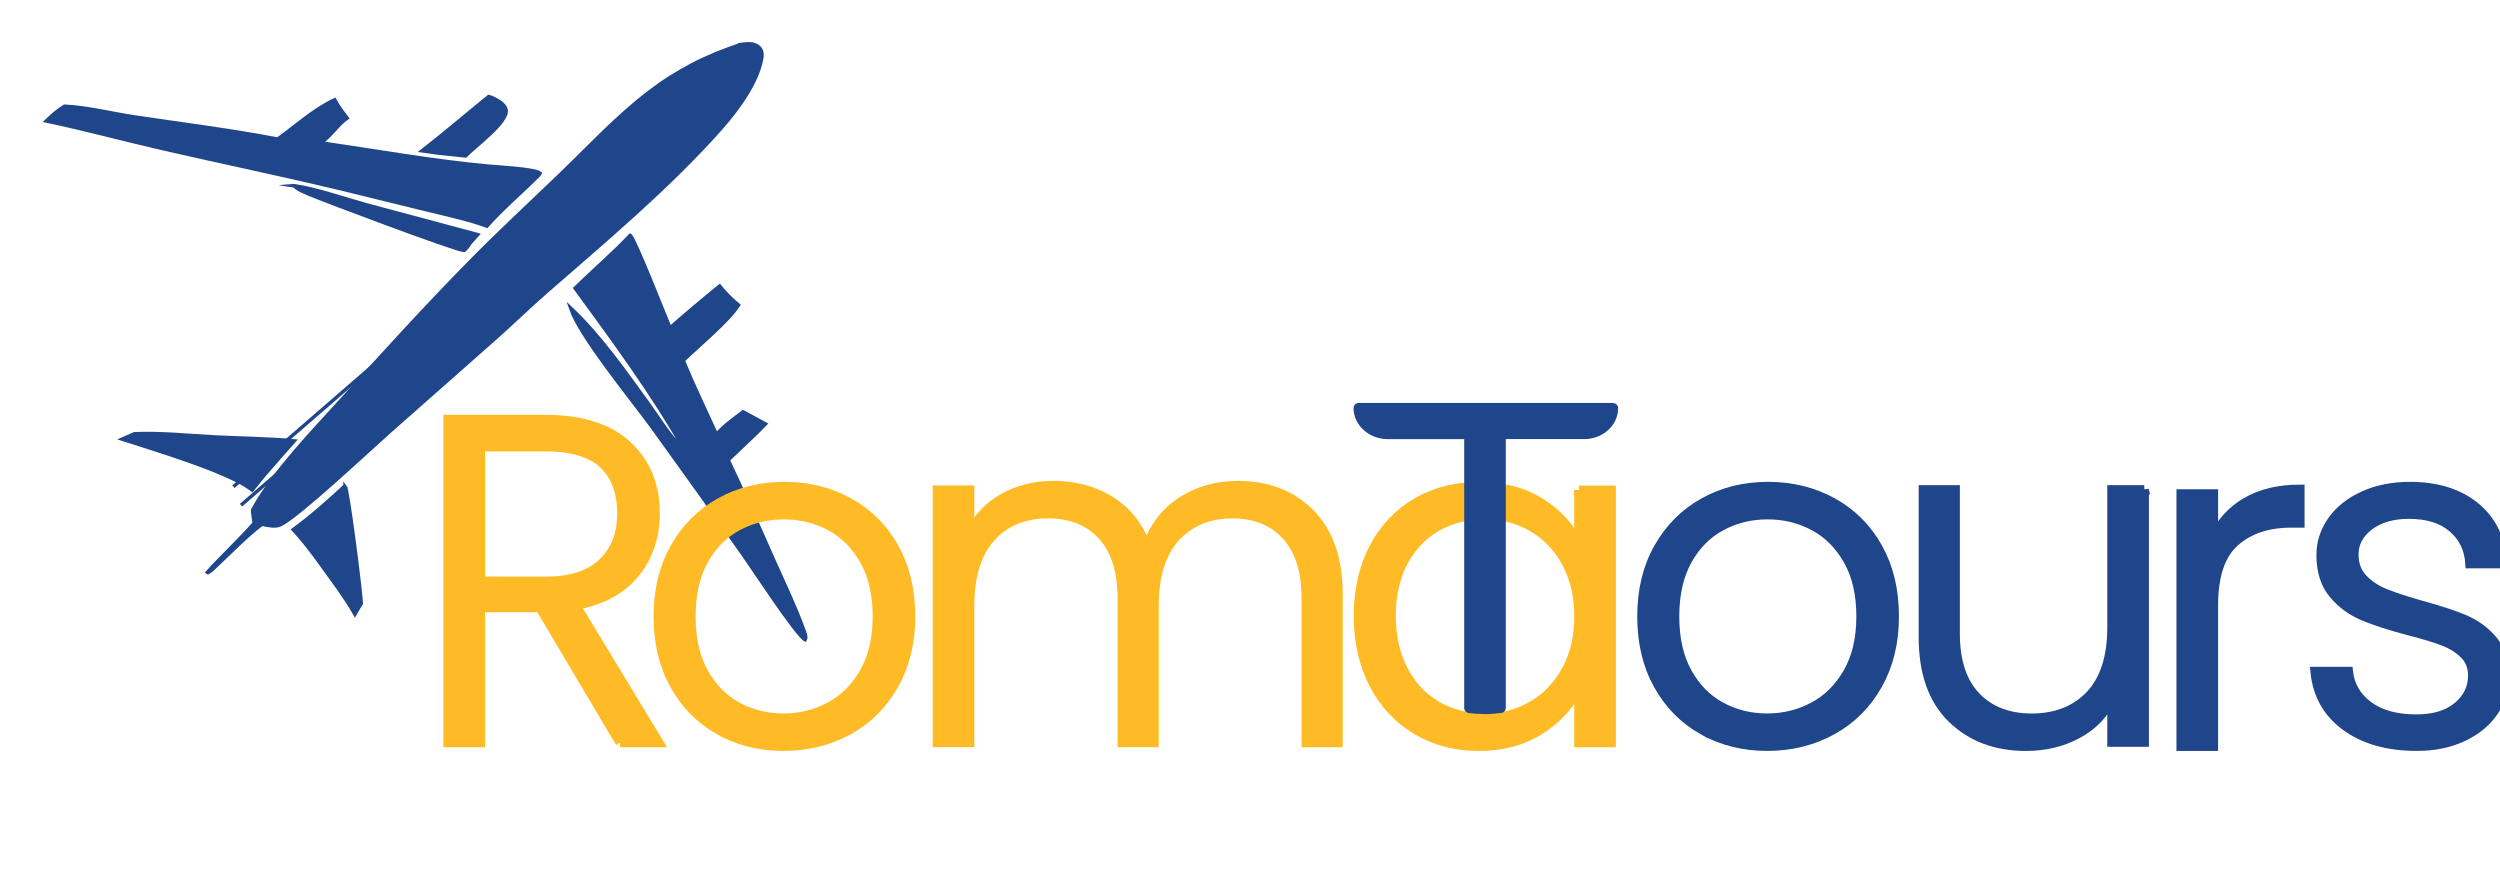<svg viewBox="0 0 551.91 192.7" xmlns:xlink="http://www.w3.org/1999/xlink" xmlns="http://www.w3.org/2000/svg" data-name="Layer 1" id="Layer_1">
  <defs>
    <style>
      .cls-1 {
        filter: url(#drop-shadow-1);
      }

      .cls-1, .cls-2, .cls-3, .cls-4, .cls-5, .cls-6, .cls-7, .cls-8, .cls-9, .cls-10, .cls-11, .cls-12, .cls-13 {
        stroke-miterlimit: 10;
      }

      .cls-1, .cls-2, .cls-3, .cls-6, .cls-8, .cls-10, .cls-11, .cls-12, .cls-13 {
        fill: #1f458b;
        stroke: #1f458b;
      }

      .cls-1, .cls-2, .cls-3, .cls-6, .cls-8, .cls-10, .cls-11, .cls-13 {
        stroke-width: .77px;
      }

      .cls-2 {
        filter: url(#drop-shadow-7);
      }

      .cls-14 {
        fill: #fff;
      }

      .cls-4, .cls-5, .cls-7, .cls-9 {
        fill: #febb25;
        stroke: #febb25;
      }

      .cls-4, .cls-5, .cls-7, .cls-9, .cls-12 {
        stroke-width: 2.05px;
      }

      .cls-5 {
        filter: url(#drop-shadow-10);
      }

      .cls-15 {
        filter: url(#drop-shadow-11);
      }

      .cls-6 {
        filter: url(#drop-shadow-5);
      }

      .cls-7 {
        filter: url(#drop-shadow-9);
      }

      .cls-8 {
        filter: url(#drop-shadow-4);
      }

      .cls-16 {
        filter: url(#drop-shadow-12);
      }

      .cls-9 {
        filter: url(#drop-shadow-8);
      }

      .cls-10 {
        filter: url(#drop-shadow-2);
      }

      .cls-11 {
        filter: url(#drop-shadow-3);
      }

      .cls-13 {
        filter: url(#drop-shadow-6);
      }
    </style>
    <filter filterUnits="userSpaceOnUse" height="33.84" width="60.96" y="31.2" x="54.48" id="drop-shadow-1">
      <feOffset dy="2.05" dx="2.05"></feOffset>
      <feGaussianBlur stdDeviation="3.07" result="blur"></feGaussianBlur>
      <feFlood flood-opacity=".75" flood-color="#000"></feFlood>
      <feComposite operator="in" in2="blur"></feComposite>
      <feComposite in="SourceGraphic"></feComposite>
    </filter>
    <filter filterUnits="userSpaceOnUse" height="32.64" width="38.64" y="11.52" x="82.8" id="drop-shadow-2">
      <feOffset dy="2.05" dx="2.05"></feOffset>
      <feGaussianBlur stdDeviation="3.07" result="blur-2"></feGaussianBlur>
      <feFlood flood-opacity=".75" flood-color="#000"></feFlood>
      <feComposite operator="in" in2="blur-2"></feComposite>
      <feComposite in="SourceGraphic"></feComposite>
    </filter>
    <filter filterUnits="userSpaceOnUse" height="48.24" width="34.8" y="97.44" x="54.72" id="drop-shadow-3">
      <feOffset dy="2.05" dx="2.05"></feOffset>
      <feGaussianBlur stdDeviation="3.07" result="blur-3"></feGaussianBlur>
      <feFlood flood-opacity=".75" flood-color="#000"></feFlood>
      <feComposite operator="in" in2="blur-3"></feComposite>
      <feComposite in="SourceGraphic"></feComposite>
    </filter>
    <filter filterUnits="userSpaceOnUse" height="32.16" width="58.56" y="85.92" x="16.56" id="drop-shadow-4">
      <feOffset dy="2.05" dx="2.05"></feOffset>
      <feGaussianBlur stdDeviation="3.07" result="blur-4"></feGaussianBlur>
      <feFlood flood-opacity=".75" flood-color="#000"></feFlood>
      <feComposite operator="in" in2="blur-4"></feComposite>
      <feComposite in="SourceGraphic"></feComposite>
    </filter>
    <filter filterUnits="userSpaceOnUse" height="47.52" width="129.12" y="12.24" x="0" id="drop-shadow-5">
      <feOffset dy="2.05" dx="2.05"></feOffset>
      <feGaussianBlur stdDeviation="3.07" result="blur-5"></feGaussianBlur>
      <feFlood flood-opacity=".75" flood-color="#000"></feFlood>
      <feComposite operator="in" in2="blur-5"></feComposite>
      <feComposite in="SourceGraphic"></feComposite>
    </filter>
    <filter filterUnits="userSpaceOnUse" height="109.2" width="72" y="42" x="115.68" id="drop-shadow-6">
      <feOffset dy="2.05" dx="2.05"></feOffset>
      <feGaussianBlur stdDeviation="3.07" result="blur-6"></feGaussianBlur>
      <feFlood flood-opacity=".75" flood-color="#000"></feFlood>
      <feComposite operator="in" in2="blur-6"></feComposite>
      <feComposite in="SourceGraphic"></feComposite>
    </filter>
    <filter filterUnits="userSpaceOnUse" height="136.32" width="142.32" y="0" x="35.76" id="drop-shadow-7">
      <feOffset dy="2.05" dx="2.05"></feOffset>
      <feGaussianBlur stdDeviation="3.07" result="blur-7"></feGaussianBlur>
      <feFlood flood-opacity=".75" flood-color="#000"></feFlood>
      <feComposite operator="in" in2="blur-7"></feComposite>
      <feComposite in="SourceGraphic"></feComposite>
    </filter>
    <filter filterUnits="userSpaceOnUse" height="78.24" width="76.56" y="96.96" x="134.88" id="drop-shadow-8">
      <feOffset dy="2.05" dx="2.05"></feOffset>
      <feGaussianBlur stdDeviation="3.07" result="blur-8"></feGaussianBlur>
      <feFlood flood-opacity=".75" flood-color="#000"></feFlood>
      <feComposite operator="in" in2="blur-8"></feComposite>
      <feComposite in="SourceGraphic"></feComposite>
    </filter>
    <filter filterUnits="userSpaceOnUse" height="91.92" width="68.16" y="82.32" x="88.56" id="drop-shadow-9">
      <feOffset dy="2.05" dx="2.05"></feOffset>
      <feGaussianBlur stdDeviation="3.07" result="blur-9"></feGaussianBlur>
      <feFlood flood-opacity=".75" flood-color="#000"></feFlood>
      <feComposite operator="in" in2="blur-9"></feComposite>
      <feComposite in="SourceGraphic"></feComposite>
    </filter>
    <filter filterUnits="userSpaceOnUse" height="77.52" width="109.2" y="96.72" x="196.56" id="drop-shadow-10">
      <feOffset dy="2.05" dx="2.05"></feOffset>
      <feGaussianBlur stdDeviation="3.07" result="blur-10"></feGaussianBlur>
      <feFlood flood-opacity=".75" flood-color="#000"></feFlood>
      <feComposite operator="in" in2="blur-10"></feComposite>
      <feComposite in="SourceGraphic"></feComposite>
    </filter>
    <filter filterUnits="userSpaceOnUse" height="78.24" width="76.56" y="96.96" x="289.44" id="drop-shadow-11">
      <feOffset dy="2.05" dx="2.05"></feOffset>
      <feGaussianBlur stdDeviation="3.07" result="blur-11"></feGaussianBlur>
      <feFlood flood-opacity=".75" flood-color="#000"></feFlood>
      <feComposite operator="in" in2="blur-11"></feComposite>
      <feComposite in="SourceGraphic"></feComposite>
    </filter>
    <filter filterUnits="userSpaceOnUse" height="95.52" width="273.84" y="79.68" x="289.44" id="drop-shadow-12">
      <feOffset dy="2.05" dx="2.05"></feOffset>
      <feGaussianBlur stdDeviation="3.07" result="blur-12"></feGaussianBlur>
      <feFlood flood-opacity=".75" flood-color="#000"></feFlood>
      <feComposite operator="in" in2="blur-12"></feComposite>
      <feComposite in="SourceGraphic"></feComposite>
    </filter>
  </defs>
  <g>
    <line y2="37.96" x2="131.69" y1="107.44" x1="51.53" class="cls-3"></line>
    <line y2="111.52" x2="53.21" y1="40.7" x1="134.92" class="cls-3"></line>
    <path d="M62.86,38.94c4.86.7,11.15,2.89,15.98,4.23l24.56,6.58-1.65,1.85c-.39.62-.71,1.08-1.27,1.6-.09,0-.18,0-.27,0-1.97-.18-30.68-10.93-34.13-12.43-1.12-.49-2.43-.96-3.21-1.83Z" class="cls-1"></path>
    <path d="M105.84,19.26c.41.11.77.24,1.14.43,1.09.55,2.49,1.37,2.7,2.54.48,2.64-6.89,8.02-8.96,10.15l-4.51-.48c-1.69-.14-3.39-.43-5.07-.66,4.99-3.89,9.79-8.01,14.7-11.98Z" class="cls-10"></path>
    <path d="M74.12,105.19c.62.65,3.47,23.25,3.59,25.98-.51.77-.94,1.59-1.4,2.38-1.17-2.09-2.52-4.05-3.91-6.03-3.1-4.23-6.09-8.74-9.71-12.65,4.09-2.98,7.77-6.31,11.43-9.67Z" class="cls-11"></path>
    <path d="M27.64,93.71c5.82-.26,11.98.41,17.82.71,5.81.3,11.66.33,17.45.87-2.25,2.52-4.48,5.06-6.67,7.61l-2.62,3.22c-5.26-4.09-21.52-8.88-28.7-11.22l2.71-1.19Z" class="cls-8"></path>
    <path d="M12.19,21.4c4.98.22,10.3,1.59,15.24,2.33,10.58,1.6,21.34,2.92,31.82,4.93,4.15-2.97,7.82-6.42,12.57-8.69.8,1.44,1.73,2.72,2.77,4.04-2.23,1.6-3.47,3.85-5.8,5.48,12.23,1.76,24.62,4,36.94,5.14,2.15.2,10.17.6,11.44,1.55l-.28.45c-3.77,3.77-7.94,7.29-11.46,11.24-4.25-1.55-8.89-2.51-13.32-3.61l-19.64-4.82c-12.76-3.05-25.61-5.71-38.4-8.64-8.66-1.99-17.2-4.31-25.9-6.15,1.28-1.23,2.45-2.28,4.02-3.25Z" class="cls-6"></path>
    <path d="M137.09,49.9c1.15,1.14,7.6,17.69,8.78,20.44,3.57-3.15,7.22-6.22,10.95-9.24,1.25,1.59,2.59,2.86,4.17,4.21-2.41,3.7-8.77,8.88-12.21,12.23,2.25,5.48,4.88,10.89,7.34,16.31,1.67-1.9,3.81-3.42,5.87-4.98l4.96,2.68c-2.63,2.72-5.52,5.3-8.25,7.95,3.39,7.19,6.68,14.42,9.86,21.68,2.32,5.2,4.85,10.43,6.79,15.74.23.63.7,1.68.35,2.27-1.91-1-11.87-16.25-13.6-18.66-6.66-9.46-13.39-18.89-20.18-28.28-4.68-6.43-15.9-19.98-18.04-26.35,6.68,6.31,12.05,14.1,17.31,21.32,2.37,3.25,4.7,7.33,7.83,10.02-6.73-12-15.87-24.41-24.11-35.68,4.01-3.91,8.34-7.61,12.17-11.66Z" class="cls-13"></path>
    <path d="M161.64,7.76c.61-.06,1.31-.18,1.93-.14.79.04,1.55.34,2.05.89.62.69.64,1.57.48,2.4-.99,5.38-5.39,11.34-9.18,15.59-11.46,12.87-25.18,24.36-38.38,35.87-3.6,3.14-6.99,6.45-10.54,9.62l-24.34,21.5c-3.9,3.45-19.67,18.24-23.69,20.26-1.25.63-2.87.16-4.21-.07-3.59,2.74-6.79,6.13-10.06,9.17-.57.55-1.11,1.14-1.85,1.52l-.12-.08c3.34-3.69,7.06-7.11,10.34-10.84-.16-.94-.26-1.89-.37-2.84.09-.18.18-.36.28-.53,4.41-7.99,13.09-16.94,19.45-23.97,9.36-10.35,18.83-20.76,28.69-30.76,6.39-6.48,13.15-12.72,19.73-19.06,6.27-6.04,12.31-12.6,19.37-17.97,1.49-1.15,3.03-2.24,4.64-3.26,1.61-1.02,3.27-1.98,4.98-2.87,1.71-.89,3.47-1.7,5.28-2.44,1.8-.74,3.64-1.41,5.52-1.99Z" class="cls-2"></path>
  </g>
  <path d="M156.78,159.19c-4.18-2.35-7.49-5.68-9.9-10-2.42-4.32-3.62-9.37-3.62-15.16s1.23-10.83,3.67-15.16c2.45-4.32,5.78-7.65,10-10,4.22-2.35,8.95-3.52,14.19-3.52s9.98,1.17,14.24,3.52c4.25,2.35,7.59,5.68,10,10,2.41,4.32,3.62,9.37,3.62,15.16s-1.23,10.75-3.67,15.1c-2.45,4.36-5.82,7.71-10.1,10.05-4.29,2.35-9.05,3.52-14.29,3.52s-9.95-1.17-14.14-3.52ZM181.12,153.98c3.13-1.67,5.66-4.18,7.6-7.55,1.94-3.37,2.91-7.5,2.91-12.4s-.95-9.03-2.86-12.4c-1.91-3.37-4.42-5.88-7.55-7.55-3.13-1.67-6.53-2.5-10.21-2.5s-7.08.83-10.21,2.5c-3.13,1.67-5.63,4.18-7.5,7.55-1.87,3.37-2.81,7.5-2.81,12.4s.93,9.03,2.81,12.4c1.87,3.37,4.35,5.89,7.45,7.55,3.1,1.67,6.48,2.5,10.15,2.5s7.08-.83,10.21-2.5Z" class="cls-9"></path>
  <path d="M134.83,161.89l-17.66-29.8h-13.17v29.8h-7.14v-71.34h21.43c7.96,0,14,1.91,18.12,5.72,4.12,3.81,6.17,8.81,6.17,15,0,5.17-1.48,9.58-4.44,13.22-2.96,3.64-7.33,6.01-13.11,7.09l18.37,30.31h-8.57ZM104.01,126.27h14.39c5.58,0,9.78-1.36,12.6-4.08,2.82-2.72,4.24-6.36,4.24-10.92s-1.36-8.32-4.08-10.87c-2.72-2.55-7.01-3.83-12.86-3.83h-14.29v29.7Z" class="cls-7"></path>
  <path d="M287.18,111.32c4.12,4.12,6.17,10.09,6.17,17.91v32.66h-7.04v-31.84c0-6.05-1.46-10.68-4.39-13.88-2.93-3.2-6.91-4.8-11.94-4.8s-9.42,1.73-12.55,5.2c-3.13,3.47-4.7,8.51-4.7,15.1v30.21h-7.04v-31.84c0-6.05-1.46-10.68-4.39-13.88-2.93-3.2-6.94-4.8-12.04-4.8s-9.42,1.73-12.55,5.2c-3.13,3.47-4.69,8.51-4.69,15.1v30.21h-7.14v-55.72h7.14v9.59c1.77-3.47,4.29-6.11,7.55-7.91,3.27-1.8,6.91-2.7,10.92-2.7,4.83,0,9.07,1.16,12.71,3.47,3.64,2.31,6.28,5.72,7.91,10.21,1.5-4.42,4.06-7.81,7.71-10.16,3.64-2.35,7.77-3.52,12.4-3.52,6.53,0,11.86,2.06,15.97,6.17Z" class="cls-5"></path>
  <g class="cls-15">
    <path d="M346.51,106.17v12.25c-1.7-3.81-4.48-6.94-8.32-9.39-2.6-1.66-5.54-2.76-8.82-3.29-1.56-.27-3.19-.39-4.9-.39-.76,0-1.51.03-2.24.08-4.21.3-8.05,1.45-11.49,3.44-4.05,2.35-7.2,5.68-9.49,10-2.28,4.31-3.41,9.34-3.41,15.05s1.14,10.75,3.41,15.11c2.29,4.36,5.44,7.73,9.49,10.11,4.05,2.39,8.59,3.58,13.63,3.58,5.3,0,9.88-1.25,13.72-3.73s6.65-5.63,8.42-9.44v12.35h7.14v-55.72h-7.14ZM343.75,145.86c-1.83,3.4-4.35,6.03-7.5,7.86-2.15,1.24-4.44,2.07-6.89,2.47v5.7h-7.14v-5.68c-2.54-.38-4.89-1.2-7.05-2.44-3.13-1.8-5.6-4.42-7.39-7.86-1.8-3.43-2.71-7.43-2.71-11.99s.9-8.62,2.71-11.99c1.79-3.36,4.26-5.93,7.39-7.71,2.16-1.21,4.51-2.01,7.05-2.39,1.15-.16,2.34-.26,3.57-.26s2.42.09,3.58.29c2.45.4,4.73,1.22,6.89,2.46,3.16,1.84,5.67,4.46,7.5,7.86,1.83,3.4,2.76,7.35,2.76,11.84s-.92,8.45-2.76,11.84Z" class="cls-4"></path>
    <path d="M329.37,156.2v5.7h-7.14v-5.68c1.15.17,2.34.27,3.57.27s2.42-.1,3.58-.29Z" class="cls-4"></path>
  </g>
  <g>
    <path d="M111.77,178.57l-4.91,6.52v6.76c0,.18-.07.34-.2.46-.13.12-.29.18-.48.18s-.35-.06-.47-.18c-.12-.12-.19-.27-.19-.46v-6.74l-4.93-6.5c-.12-.13-.18-.28-.18-.45s.07-.32.22-.45c.15-.13.31-.19.48-.19.23,0,.42.1.55.3l4.56,5.99,4.45-5.99c.16-.2.35-.3.57-.3.18,0,.33.07.46.2.13.14.2.28.2.44,0,.1-.04.23-.13.4Z" class="cls-14"></path>
    <path d="M130.99,188.98c-.63,1.16-1.5,2.07-2.62,2.73-1.12.66-2.39.99-3.81.99s-2.69-.33-3.81-.99c-1.12-.66-1.99-1.57-2.62-2.73-.63-1.16-.95-2.47-.95-3.93s.32-2.79.95-3.95c.63-1.16,1.5-2.07,2.62-2.72,1.12-.65,2.39-.98,3.81-.98s2.69.33,3.81.98c1.12.65,1.99,1.56,2.62,2.72.63,1.16.95,2.48.95,3.95s-.32,2.77-.95,3.93ZM129.76,181.74c-.51-.97-1.21-1.72-2.11-2.26-.9-.54-1.93-.81-3.09-.81s-2.19.27-3.09.81c-.9.54-1.61,1.29-2.11,2.26s-.76,2.07-.76,3.3.25,2.33.76,3.3,1.21,1.72,2.11,2.26c.9.54,1.93.81,3.09.81s2.19-.27,3.09-.81c.9-.54,1.61-1.29,2.11-2.26.51-.97.76-2.07.76-3.3s-.25-2.33-.76-3.3Z" class="cls-14"></path>
    <path d="M150.84,177.79c.12.12.19.27.19.46v8.8c0,1.03-.26,1.98-.77,2.85-.51.86-1.21,1.54-2.09,2.04-.88.5-1.85.74-2.91.74s-2.05-.25-2.93-.74c-.88-.5-1.58-1.18-2.09-2.04-.51-.86-.77-1.81-.77-2.85v-8.8c0-.18.06-.34.19-.46.12-.12.3-.18.52-.18.18,0,.33.06.46.18.13.12.2.27.2.46v8.8c0,.79.2,1.52.59,2.19.4.67.94,1.19,1.62,1.58s1.42.58,2.21.58,1.55-.19,2.23-.58,1.23-.92,1.63-1.58c.4-.67.61-1.4.61-2.19v-8.8c0-.18.06-.34.18-.46s.27-.18.46-.18.35.06.47.18Z" class="cls-14"></path>
    <path d="M171.15,191.87c0,.07-.03.16-.09.28-.06.1-.14.18-.24.23-.1.06-.21.08-.33.08-.15,0-.27-.03-.37-.08-.41-.23-.74-.59-.99-1.1-.25-.51-.37-1.32-.37-2.44,0-.99-.29-1.69-.86-2.09-.57-.4-1.25-.61-2.05-.61h-4.89v5.72c0,.18-.06.34-.18.46-.12.12-.27.18-.46.18-.21,0-.38-.06-.53-.18-.15-.12-.22-.27-.22-.46v-13.6c0-.18.06-.34.19-.46.12-.12.28-.18.47-.18h5.94c.84,0,1.58.17,2.25.52.66.35,1.18.83,1.55,1.43.37.61.56,1.3.56,2.06,0,.91-.25,1.7-.74,2.39-.49.69-1.13,1.16-1.93,1.41.65.24,1.17.65,1.58,1.22.41.57.62,1.27.64,2.09.01.88.08,1.5.19,1.85.11.35.29.6.54.74.22.14.33.32.33.53ZM166.24,184.96c.51-.04.99-.21,1.43-.49s.79-.67,1.06-1.15.4-1.03.4-1.66c0-.81-.28-1.48-.85-2.01-.57-.53-1.3-.8-2.21-.8h-5.11v6.1h5.28Z" class="cls-14"></path>
    <path d="M200.67,191.89c0,.18-.07.33-.2.45-.13.11-.29.17-.46.17-.15,0-.27-.04-.39-.12-.11-.08-.19-.18-.25-.31l-1.65-3.89h-7.16l-1.63,3.89c-.12.28-.32.42-.59.42-.21,0-.36-.05-.46-.15-.1-.1-.16-.23-.18-.4v-.06c0-.08,0-.15.02-.19l5.81-13.73c.12-.28.34-.42.66-.42.15,0,.28.04.39.12.11.08.19.18.25.31l5.79,13.66c.03.11.04.2.04.25ZM191.07,186.94h6.12l-3.08-7.27-3.04,7.27Z" class="cls-14"></path>
    <path d="M217.61,178.62c.96.67,1.68,1.57,2.16,2.7s.72,2.37.72,3.73-.24,2.66-.72,3.78c-.48,1.12-1.2,2.01-2.16,2.67-.96.66-2.15.99-3.56.99h-5.61c-.19,0-.35-.06-.47-.18-.12-.12-.19-.27-.19-.46v-13.6c0-.18.06-.34.19-.46.12-.12.28-.18.47-.18h5.61c1.41,0,2.59.34,3.56,1.01ZM217.78,189.52c.87-1.14,1.3-2.63,1.3-4.47,0-1.15-.18-2.18-.55-3.11-.37-.93-.94-1.67-1.73-2.23s-1.77-.84-2.96-.84h-4.67v12.37h4.67c1.76,0,3.08-.57,3.94-1.71Z" class="cls-14"></path>
    <path d="M239.4,177.77c.13.12.2.26.2.41,0,.1-.02.21-.07.32l-5.88,13.56c-.06.13-.15.23-.26.31-.12.08-.24.12-.37.12s-.25-.04-.36-.11c-.11-.07-.19-.17-.25-.3l-5.86-13.54c-.04-.08-.07-.2-.07-.34,0-.18.07-.33.2-.45s.28-.17.44-.17c.31,0,.53.16.66.47l5.31,12.24,5.22-12.28c.07-.13.17-.23.27-.31.11-.08.22-.12.34-.12.19,0,.35.06.48.18Z" class="cls-14"></path>
    <path d="M256.03,191.42c.12.13.19.28.19.45,0,.18-.06.33-.19.45-.12.11-.28.17-.47.17h-8.08c-.19,0-.35-.06-.47-.18-.12-.12-.19-.27-.19-.46v-13.6c0-.18.06-.34.19-.46.12-.12.28-.18.47-.18h8.08c.19,0,.35.06.47.18.12.12.19.27.19.46s-.06.33-.19.45c-.12.11-.28.17-.47.17h-7.35v5.33h6.36c.19,0,.35.06.47.18.12.12.19.27.19.46s-.06.33-.19.45c-.12.11-.28.17-.47.17h-6.36v5.78h7.35c.19,0,.35.06.47.19Z" class="cls-14"></path>
    <path d="M275.45,177.78c.11.11.17.25.17.42v13.6c0,.21-.07.38-.2.5-.13.12-.29.18-.48.18-.1,0-.2-.02-.3-.06-.1-.04-.17-.09-.23-.15l-9.44-12.28v11.92c0,.16-.06.29-.19.4s-.27.17-.43.17c-.18,0-.32-.06-.44-.17-.12-.11-.18-.25-.18-.4v-13.66c0-.2.06-.35.19-.47.12-.11.27-.17.45-.17.23,0,.41.08.53.23l9.49,12.35v-11.98c0-.17.06-.31.18-.42.12-.11.26-.17.44-.17.19,0,.34.06.45.17Z" class="cls-14"></path>
    <path d="M294.45,177.78c.12.11.19.26.19.45s-.06.33-.19.44-.28.16-.47.16h-4.56v13.03c0,.18-.07.34-.2.46s-.29.18-.48.18c-.21,0-.37-.06-.5-.18-.12-.12-.19-.27-.19-.46v-13.03h-4.56c-.19,0-.35-.06-.47-.17s-.19-.26-.19-.45c0-.17.06-.31.19-.42s.28-.17.47-.17h10.48c.19,0,.35.06.47.17Z" class="cls-14"></path>
    <path d="M313.23,177.79c.12.12.19.27.19.46v8.8c0,1.03-.26,1.98-.77,2.85-.51.86-1.21,1.54-2.09,2.04-.88.5-1.85.74-2.91.74s-2.05-.25-2.93-.74c-.88-.5-1.58-1.18-2.09-2.04-.51-.86-.77-1.81-.77-2.85v-8.8c0-.18.06-.34.19-.46.12-.12.3-.18.52-.18.18,0,.33.06.46.18s.2.27.2.46v8.8c0,.79.2,1.52.59,2.19s.94,1.19,1.62,1.58,1.42.58,2.21.58,1.55-.19,2.23-.58,1.23-.92,1.63-1.58c.4-.67.61-1.4.61-2.19v-8.8c0-.18.06-.34.18-.46.12-.12.27-.18.46-.18s.35.06.47.18Z" class="cls-14"></path>
    <path d="M333.54,191.87c0,.07-.03.16-.09.28-.06.1-.14.18-.24.23s-.21.08-.33.08c-.15,0-.27-.03-.38-.08-.41-.23-.74-.59-.99-1.1-.25-.51-.37-1.32-.37-2.44,0-.99-.29-1.69-.86-2.09-.57-.4-1.25-.61-2.05-.61h-4.89v5.72c0,.18-.06.34-.18.46s-.27.18-.46.18c-.21,0-.38-.06-.53-.18-.15-.12-.22-.27-.22-.46v-13.6c0-.18.06-.34.19-.46.12-.12.28-.18.47-.18h5.94c.84,0,1.58.17,2.25.52.66.35,1.18.83,1.55,1.43.37.61.56,1.3.56,2.06,0,.91-.25,1.7-.74,2.39-.49.69-1.13,1.16-1.93,1.41.65.24,1.17.65,1.58,1.22.41.57.62,1.27.64,2.09.01.88.08,1.5.19,1.85.11.35.29.6.54.74.22.14.33.32.33.53ZM328.63,184.96c.51-.04.99-.21,1.43-.49s.79-.67,1.06-1.15c.26-.48.4-1.03.4-1.66,0-.81-.28-1.48-.85-2.01-.57-.53-1.3-.8-2.21-.8h-5.11v6.1h5.28Z" class="cls-14"></path>
    <path d="M350.33,191.42c.12.13.19.28.19.45,0,.18-.06.33-.19.45-.12.11-.28.17-.47.17h-8.08c-.19,0-.35-.06-.47-.18-.12-.12-.19-.27-.19-.46v-13.6c0-.18.06-.34.19-.46.12-.12.28-.18.47-.18h8.08c.19,0,.35.06.47.18.12.12.19.27.19.46s-.06.33-.19.45c-.12.11-.28.17-.47.17h-7.35v5.33h6.36c.19,0,.35.06.47.18.12.12.19.27.19.46s-.06.33-.19.45c-.12.11-.28.17-.47.17h-6.36v5.78h7.35c.19,0,.35.06.47.19Z" class="cls-14"></path>
    <path d="M369.79,192.19c-.81-.34-1.6-.87-2.37-1.59-.18-.14-.26-.31-.26-.51,0-.17.07-.33.21-.47.14-.14.3-.21.47-.21s.34.07.48.21c1.14,1.22,2.58,1.83,4.29,1.83,1.06,0,1.93-.24,2.63-.72s1.05-1.11,1.05-1.89c0-.61-.17-1.12-.52-1.52-.34-.4-.8-.73-1.35-.99-.56-.25-1.27-.52-2.14-.79-.94-.27-1.73-.57-2.37-.89s-1.16-.76-1.55-1.31c-.4-.54-.59-1.24-.59-2.07,0-.75.21-1.42.63-2,.42-.58,1.01-1.04,1.76-1.37s1.63-.5,2.61-.5c.89,0,1.74.15,2.52.44.79.29,1.41.71,1.88,1.24.22.24.33.45.33.62,0,.16-.07.3-.22.44-.15.13-.31.2-.48.2-.15,0-.27-.05-.37-.15-.4-.45-.92-.82-1.58-1.11-.66-.28-1.35-.42-2.07-.42-1.07,0-1.95.23-2.62.69-.68.46-1.01,1.09-1.01,1.88s.32,1.45.97,1.89c.65.44,1.57.84,2.77,1.21,1.04.3,1.89.6,2.55.91.66.31,1.2.75,1.62,1.33.42.57.63,1.33.63,2.26,0,.72-.22,1.38-.65,1.97s-1.03,1.05-1.81,1.39c-.77.34-1.65.51-2.63.51-1.06,0-1.99-.17-2.81-.51Z" class="cls-14"></path>
    <path d="M395.51,177.78c.12.11.19.26.19.45s-.06.33-.19.44-.28.16-.47.16h-4.56v13.03c0,.18-.07.34-.2.46-.13.12-.29.18-.48.18-.21,0-.37-.06-.5-.18-.12-.12-.19-.27-.19-.46v-13.03h-4.56c-.19,0-.35-.06-.47-.17s-.19-.26-.19-.45c0-.17.06-.31.19-.42s.28-.17.47-.17h10.48c.19,0,.35.06.47.17Z" class="cls-14"></path>
    <path d="M413.35,191.89c0,.18-.07.33-.2.45s-.29.17-.46.17c-.15,0-.28-.04-.39-.12-.11-.08-.19-.18-.25-.31l-1.65-3.89h-7.16l-1.63,3.89c-.12.28-.32.42-.59.42-.21,0-.36-.05-.46-.15-.1-.1-.16-.23-.18-.4v-.06c0-.08,0-.15.02-.19l5.81-13.73c.12-.28.34-.42.66-.42.15,0,.27.04.38.12.11.08.19.18.25.31l5.79,13.66c.03.11.04.2.04.25ZM403.75,186.94h6.12l-3.08-7.27-3.04,7.27Z" class="cls-14"></path>
    <path d="M432.04,191.87c0,.07-.03.16-.09.28-.06.1-.14.18-.24.23s-.21.08-.33.08c-.15,0-.27-.03-.38-.08-.41-.23-.74-.59-.99-1.1-.25-.51-.37-1.32-.37-2.44,0-.99-.29-1.69-.86-2.09-.57-.4-1.25-.61-2.05-.61h-4.89v5.72c0,.18-.06.34-.18.46s-.27.18-.46.18c-.21,0-.38-.06-.53-.18-.15-.12-.22-.27-.22-.46v-13.6c0-.18.06-.34.19-.46.12-.12.28-.18.47-.18h5.94c.84,0,1.58.17,2.25.52.66.35,1.18.83,1.55,1.43.37.61.56,1.3.56,2.06,0,.91-.25,1.7-.74,2.39-.49.69-1.13,1.16-1.93,1.41.65.24,1.17.65,1.58,1.22.41.57.62,1.27.64,2.09.01.88.08,1.5.19,1.85.11.35.29.6.54.74.22.14.33.32.33.53ZM427.13,184.96c.51-.04.99-.21,1.43-.49s.79-.67,1.06-1.15c.26-.48.4-1.03.4-1.66,0-.81-.28-1.48-.85-2.01-.57-.53-1.3-.8-2.21-.8h-5.11v6.1h5.28Z" class="cls-14"></path>
    <path d="M449.58,177.78c.12.11.19.26.19.45s-.06.33-.19.44-.28.16-.47.16h-4.56v13.03c0,.18-.07.34-.2.46-.13.12-.29.18-.48.18-.21,0-.37-.06-.5-.18-.12-.12-.19-.27-.19-.46v-13.03h-4.56c-.19,0-.35-.06-.47-.17s-.19-.26-.19-.45c0-.17.06-.31.19-.42s.28-.17.47-.17h10.48c.19,0,.35.06.47.17Z" class="cls-14"></path>
    <path d="M458.34,192.19c-.81-.34-1.6-.87-2.37-1.59-.18-.14-.26-.31-.26-.51,0-.17.07-.33.21-.47.14-.14.3-.21.47-.21s.34.07.48.21c1.14,1.22,2.58,1.83,4.29,1.83,1.06,0,1.93-.24,2.63-.72s1.05-1.11,1.05-1.89c0-.61-.17-1.12-.52-1.52-.34-.4-.8-.73-1.35-.99-.56-.25-1.27-.52-2.14-.79-.94-.27-1.73-.57-2.37-.89s-1.16-.76-1.55-1.31c-.4-.54-.59-1.24-.59-2.07,0-.75.21-1.42.63-2,.42-.58,1.01-1.04,1.76-1.37s1.63-.5,2.61-.5c.89,0,1.74.15,2.52.44.79.29,1.41.71,1.88,1.24.22.24.33.45.33.62,0,.16-.07.3-.22.44-.15.13-.31.2-.48.2-.15,0-.27-.05-.37-.15-.4-.45-.92-.82-1.58-1.11-.66-.28-1.35-.42-2.07-.42-1.07,0-1.95.23-2.62.69-.68.46-1.01,1.09-1.01,1.88s.32,1.45.97,1.89c.65.44,1.57.84,2.77,1.21,1.04.3,1.89.6,2.55.91.66.31,1.2.75,1.62,1.33.42.57.63,1.33.63,2.26,0,.72-.22,1.38-.65,1.97s-1.03,1.05-1.81,1.39c-.77.34-1.65.51-2.63.51-1.06,0-1.99-.17-2.81-.51Z" class="cls-14"></path>
    <path d="M495.71,177.79c.12.12.19.28.19.48v13.56c-.01.2-.09.36-.22.48s-.29.18-.48.18-.35-.06-.48-.19c-.13-.13-.2-.28-.2-.47v-6.33h-8.94v6.33c-.02.18-.09.34-.22.47-.13.13-.29.19-.48.19-.21,0-.37-.06-.5-.18-.12-.12-.19-.28-.19-.48v-13.56c0-.2.07-.36.2-.48s.3-.18.51-.18c.19,0,.35.06.48.19.13.13.2.28.2.47v5.99h8.94v-5.99c0-.18.07-.34.21-.47.14-.13.3-.19.5-.19.21,0,.37.06.5.18Z" class="cls-14"></path>
    <path d="M513.65,191.42c.12.13.19.28.19.45,0,.18-.06.33-.19.45-.12.11-.28.17-.47.17h-8.08c-.19,0-.35-.06-.47-.18-.12-.12-.19-.27-.19-.46v-13.6c0-.18.06-.34.19-.46.12-.12.28-.18.47-.18h8.08c.19,0,.35.06.47.18.12.12.19.27.19.46s-.06.33-.19.45c-.12.11-.28.17-.47.17h-7.35v5.33h6.36c.19,0,.35.06.47.18.12.12.19.27.19.46s-.06.33-.19.45c-.12.11-.28.17-.47.17h-6.36v5.78h7.35c.19,0,.35.06.47.19Z" class="cls-14"></path>
    <path d="M532.93,191.87c0,.07-.03.16-.09.28-.06.1-.14.18-.24.23s-.21.08-.33.08c-.15,0-.27-.03-.38-.08-.41-.23-.74-.59-.99-1.1-.25-.51-.37-1.32-.37-2.44,0-.99-.29-1.69-.86-2.09-.57-.4-1.25-.61-2.05-.61h-4.89v5.72c0,.18-.06.34-.18.46s-.27.18-.46.18c-.21,0-.38-.06-.53-.18-.15-.12-.22-.27-.22-.46v-13.6c0-.18.06-.34.19-.46.12-.12.28-.18.47-.18h5.94c.84,0,1.58.17,2.25.52.66.35,1.18.83,1.55,1.43.37.61.56,1.3.56,2.06,0,.91-.25,1.7-.74,2.39-.49.69-1.13,1.16-1.93,1.41.65.24,1.17.65,1.58,1.22.41.57.62,1.27.64,2.09.01.88.08,1.5.19,1.85.11.35.29.6.54.74.22.14.33.32.33.53ZM528.02,184.96c.51-.04.99-.21,1.43-.49s.79-.67,1.06-1.15c.26-.48.4-1.03.4-1.66,0-.81-.28-1.48-.85-2.01-.57-.53-1.3-.8-2.21-.8h-5.11v6.1h5.28Z" class="cls-14"></path>
    <path d="M549.71,191.42c.12.13.19.28.19.45,0,.18-.06.33-.19.45-.12.11-.28.17-.47.17h-8.08c-.19,0-.35-.06-.47-.18-.12-.12-.19-.27-.19-.46v-13.6c0-.18.06-.34.19-.46.12-.12.28-.18.47-.18h8.08c.19,0,.35.06.47.18.12.12.19.27.19.46s-.06.33-.19.45c-.12.11-.28.17-.47.17h-7.35v5.33h6.36c.19,0,.35.06.47.18.12.12.19.27.19.46s-.06.33-.19.45c-.12.11-.28.17-.47.17h-6.36v5.78h7.35c.19,0,.35.06.47.19Z" class="cls-14"></path>
  </g>
  <g class="cls-16">
    <path d="M373.94,159.19c-4.18-2.35-7.49-5.68-9.9-10-2.42-4.32-3.62-9.37-3.62-15.16s1.22-10.83,3.67-15.16c2.45-4.32,5.78-7.65,10-10,4.22-2.35,8.95-3.52,14.19-3.52s9.98,1.17,14.24,3.52c4.25,2.35,7.59,5.68,10,10,2.42,4.32,3.62,9.37,3.62,15.16s-1.22,10.75-3.67,15.1c-2.45,4.36-5.82,7.71-10.1,10.05-4.29,2.35-9.05,3.52-14.29,3.52s-9.95-1.17-14.14-3.52ZM398.28,153.98c3.13-1.67,5.66-4.18,7.6-7.55,1.94-3.37,2.91-7.5,2.91-12.4s-.95-9.03-2.86-12.4c-1.91-3.37-4.42-5.88-7.55-7.55-3.13-1.67-6.53-2.5-10.21-2.5s-7.08.83-10.21,2.5c-3.13,1.67-5.63,4.18-7.5,7.55-1.87,3.37-2.81,7.5-2.81,12.4s.93,9.03,2.81,12.4c1.87,3.37,4.35,5.89,7.45,7.55,3.09,1.67,6.48,2.5,10.15,2.5s7.08-.83,10.21-2.5Z" class="cls-12"></path>
    <path d="M471.33,106.07v55.72h-7.14v-9.8c-1.63,3.47-4.15,6.12-7.55,7.96-3.4,1.84-7.21,2.76-11.43,2.76-6.67,0-12.11-2.06-16.33-6.17-4.22-4.12-6.33-10.09-6.33-17.91v-32.56h7.04v31.74c0,6.06,1.51,10.68,4.54,13.88,3.03,3.2,7.16,4.8,12.4,4.8s9.66-1.7,12.86-5.1c3.2-3.4,4.8-8.4,4.8-15v-30.31h7.14Z" class="cls-12"></path>
    <path d="M493.8,108.82c3.23-1.9,7.2-2.86,11.89-2.86v7.45h-1.94c-5.17,0-9.32,1.4-12.45,4.18-3.13,2.79-4.7,7.45-4.7,13.98v31.13h-7.14v-55.72h7.14v9.9c1.56-3.47,3.96-6.16,7.2-8.06Z" class="cls-12"></path>
    <path d="M515.82,158.27c-4.05-2.96-6.31-6.99-6.79-12.09h7.35c.34,3.13,1.82,5.66,4.44,7.6,2.62,1.94,6.14,2.91,10.56,2.91,3.88,0,6.92-.92,9.13-2.76,2.21-1.84,3.32-4.12,3.32-6.84,0-1.9-.61-3.47-1.84-4.69-1.23-1.23-2.77-2.19-4.64-2.91-1.87-.71-4.41-1.48-7.6-2.3-4.15-1.09-7.52-2.18-10.1-3.27-2.59-1.09-4.78-2.7-6.58-4.85-1.8-2.14-2.71-5.02-2.71-8.62,0-2.72.82-5.24,2.45-7.55,1.63-2.31,3.94-4.15,6.94-5.51,2.99-1.36,6.39-2.04,10.21-2.04,5.99,0,10.82,1.51,14.49,4.54,3.67,3.03,5.65,7.2,5.92,12.5h-7.14c-.2-3.27-1.48-5.9-3.83-7.91-2.35-2.01-5.56-3.01-9.64-3.01-3.61,0-6.53.85-8.78,2.55-2.24,1.7-3.37,3.81-3.37,6.33,0,2.18.66,3.96,1.99,5.36,1.33,1.4,2.98,2.48,4.95,3.27,1.97.78,4.63,1.65,7.96,2.6,4.01,1.09,7.21,2.14,9.59,3.16,2.38,1.02,4.42,2.52,6.12,4.49,1.7,1.97,2.59,4.59,2.65,7.86,0,3-.82,5.66-2.45,8.01-1.63,2.35-3.91,4.2-6.84,5.56-2.93,1.36-6.29,2.04-10.1,2.04-6.4,0-11.62-1.48-15.67-4.44Z" class="cls-12"></path>
    <path d="M297.79,88.02h0c0,3.23,2.94,5.85,6.56,5.85h17.79s.08.03.08.08v60.31s.03.07.07.08c1.13.15,2.29.23,3.49.23s2.37-.09,3.5-.25c.04,0,.07-.04.07-.08v-60.3s.04-.08.08-.08h18.25c3.57,0,6.46-2.58,6.46-5.76v-.09s-.04-.08-.08-.08h-56.2s-.08.03-.08.08Z" class="cls-12"></path>
  </g>
</svg>